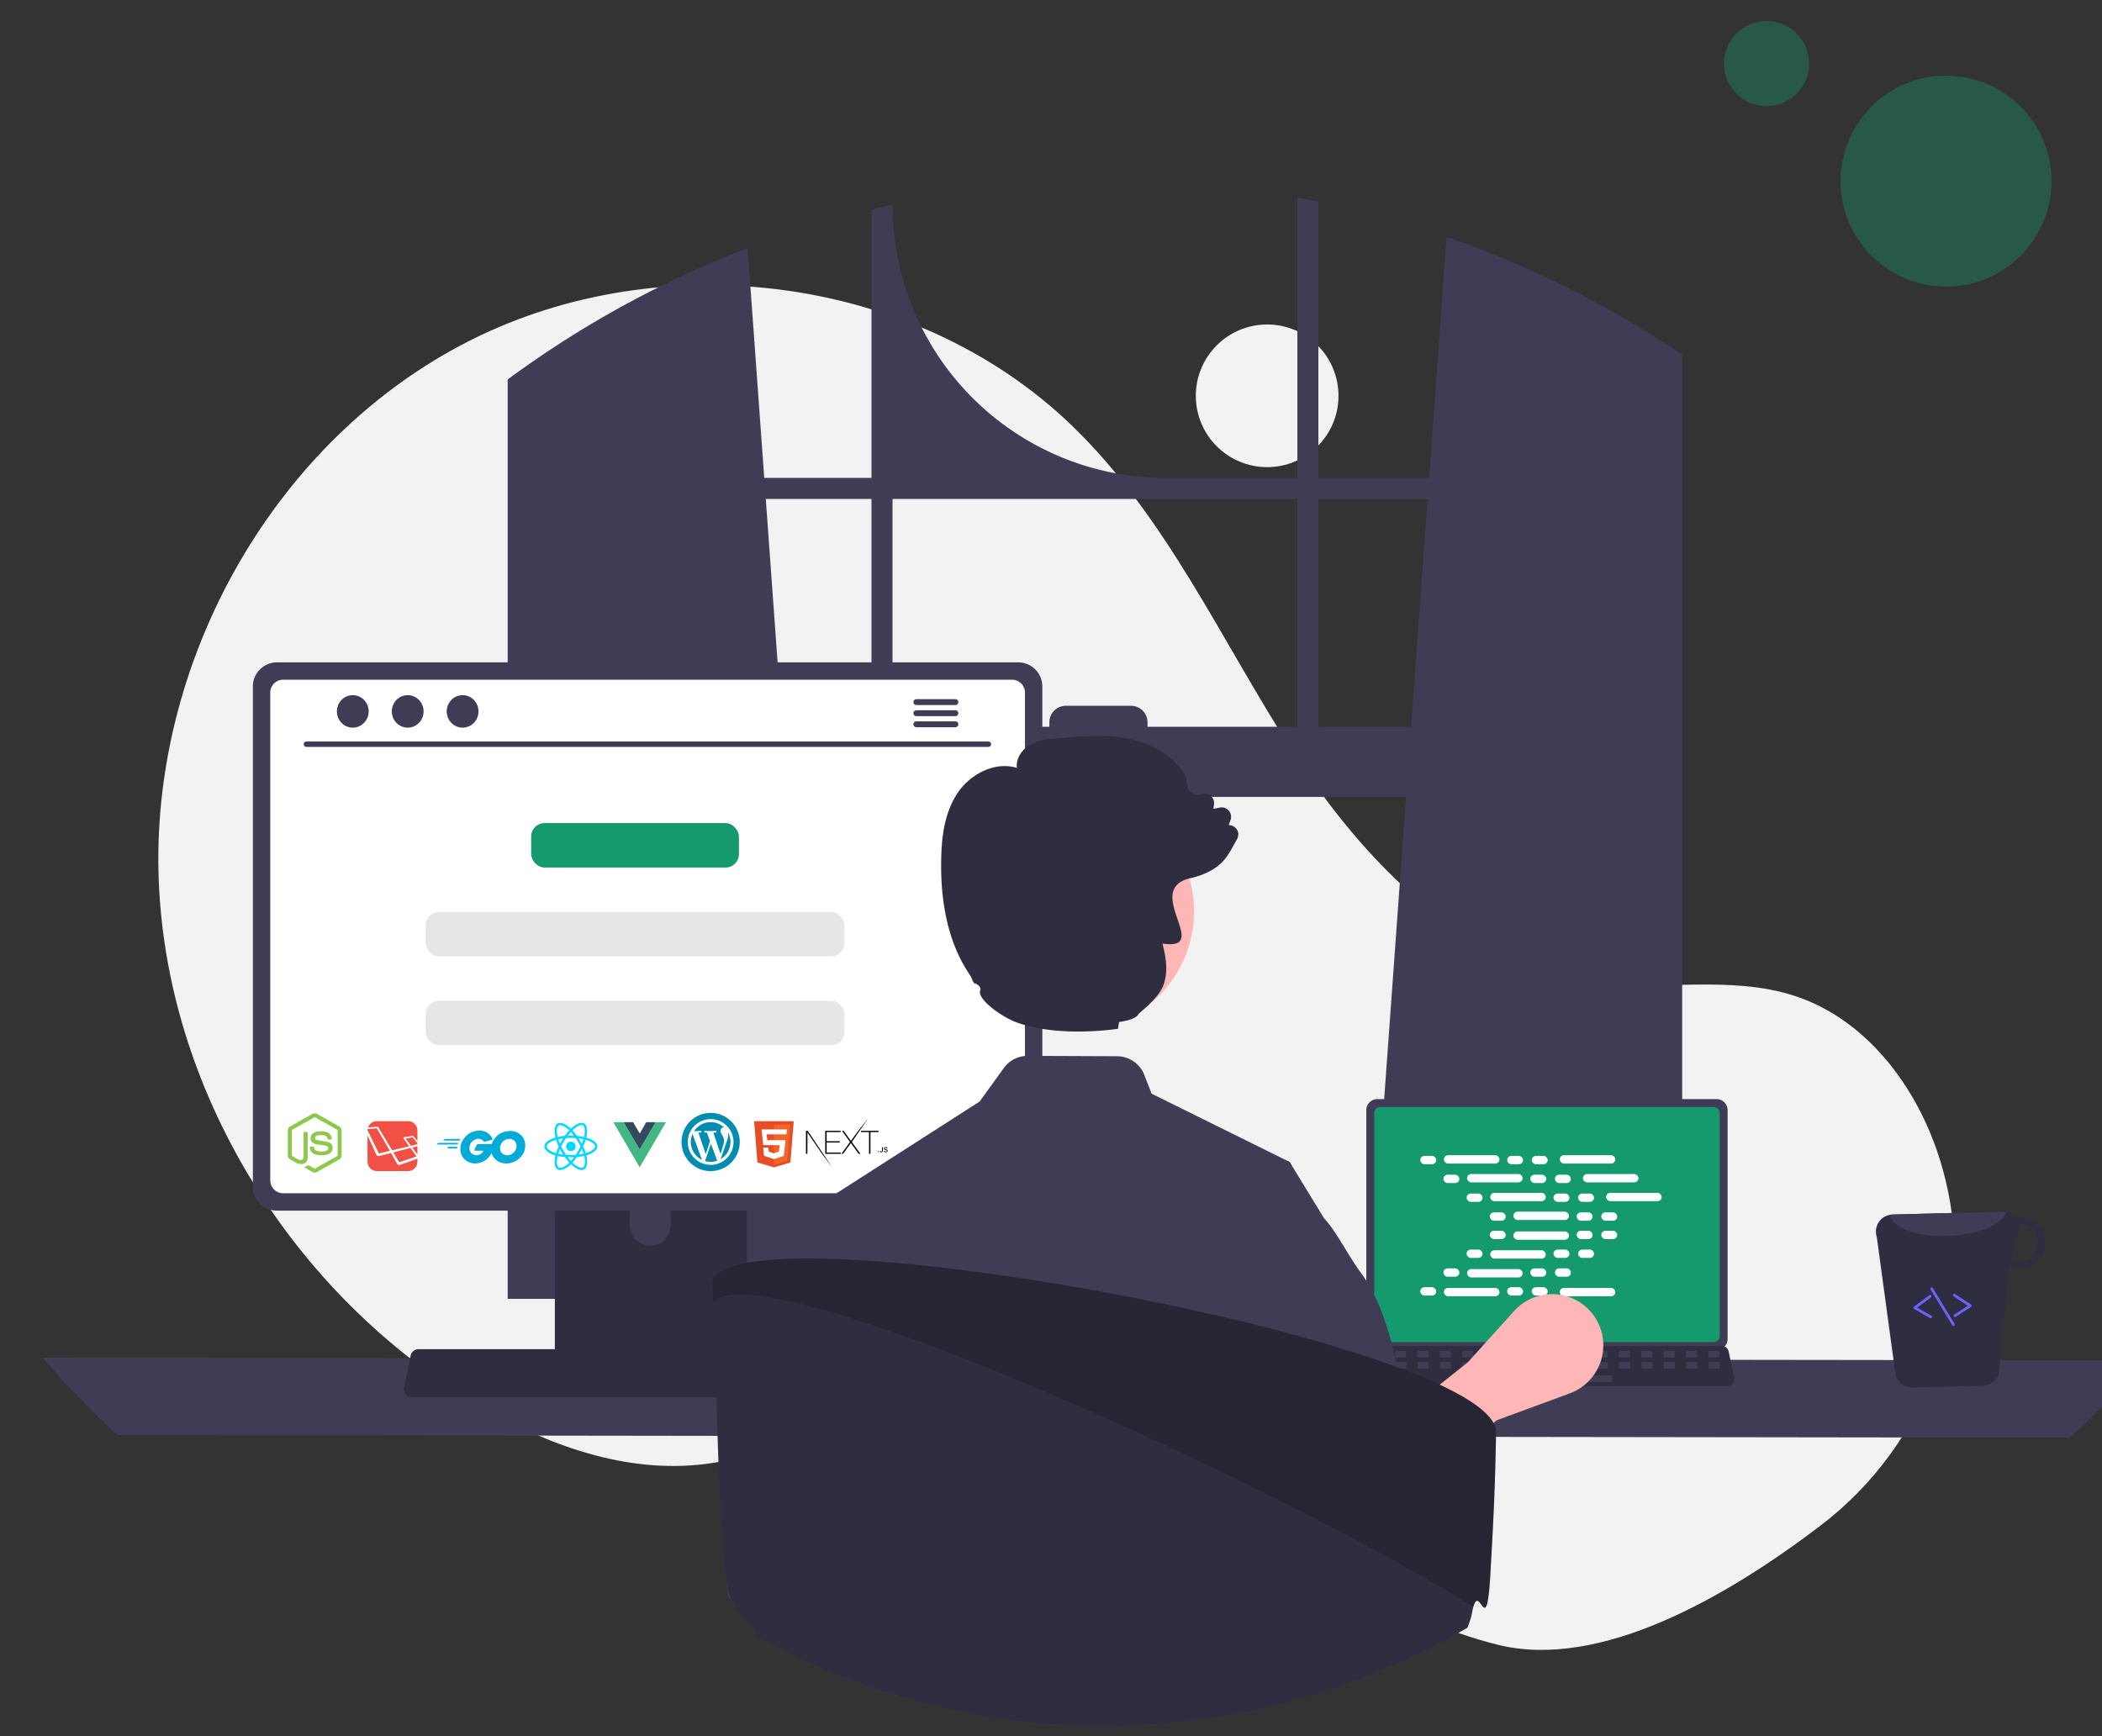 <?xml version="1.0" encoding="UTF-8" standalone="no"?>
<svg
   data-name="Layer 1"
   width="786.82"
   height="650"
   viewBox="0 0 786.82 650"
   version="1.1"
   id="svg96"
   sodipodi:docname="coding.svg"
   xml:space="preserve"
   inkscape:version="1.3.2 (1:1.3.2+202404261509+091e20ef0f)"
   xmlns:inkscape="http://www.inkscape.org/namespaces/inkscape"
   xmlns:sodipodi="http://sodipodi.sourceforge.net/DTD/sodipodi-0.dtd"
   xmlns="http://www.w3.org/2000/svg"
   xmlns:svg="http://www.w3.org/2000/svg"><rect x="0" y="0" width="786.82" height="650" fill="#333333" stroke="none"/><defs
     id="defs96" /><sodipodi:namedview
     id="namedview96"
     pagecolor="#ffffff"
     bordercolor="#000000"
     borderopacity="0.25"
     inkscape:showpageshadow="2"
     inkscape:pageopacity="0.0"
     inkscape:pagecheckerboard="0"
     inkscape:deskcolor="#d1d1d1"
     inkscape:zoom="0.19890192"
     inkscape:cx="238.81117"
     inkscape:cy="326.79423"
     inkscape:window-width="1600"
     inkscape:window-height="831"
     inkscape:window-x="0"
     inkscape:window-y="32"
     inkscape:window-maximized="1"
     inkscape:current-layer="svg96" /><circle
     cx="474.321"
     cy="148.182"
     r="26.701"
     fill="#f2f2f2"
     id="circle1" /><path
     d="m 681.447,571.152 c 39.688,-30.229 58.644,-81.025 46.776,-129.482 q -0.442,-1.806 -0.934,-3.604 c -7.867,-28.763 -27.332,-56.101 -55.7,-65.291 -23.82,-7.717 -49.82,-1.783 -74.669,-4.851 -48.781,-6.024 -86.601,-45.494 -113.211,-86.819 C 457.099,239.778 436.648,193.52 401.288,159.38 343.003,103.104 247.926,90.988 175.661,127.619 103.397,164.25 57.365,245.519 59.328,326.514 c 1.963,80.995 50.046,158.432 119.875,199.517 25.652,15.093 55.321,25.785 84.848,22.044 25.62,-3.246 48.899,-17.013 74.399,-21.1 40.091,-6.426 79.927,11.701 114.603,32.824 34.676,21.123 68.17,46.16 107.574,55.952 38.261,9.508 85.664,-17.822 120.821,-44.6 z"
     fill="#f2f2f2"
     id="path1" /><path
     d="m 624.426,129.32 c -0.87,-0.58 -1.75,-1.13 -2.62,-1.69 a 380.24,380.24 0 0 0 -80.31,-38.93 l -6.54,90.22 h -41.46 v -103.39 c -2.61,-0.54 -5.24,-1.05 -7.87,-1.53 v 104.92 H 436.356 A 102.27,102.27 0 0 1 334.086,76.65 v -1e-4 c -2.64,0.57 -5.26,1.18 -7.88,1.83 v 100.44 h -40.13 l -6.23,-86.03 a 380.858,380.858 0 0 0 -81.94,43.53 c -0.44,0.3 -0.88,0.61 -1.31,0.91 -2.21,1.55 -4.39,3.13 -6.56,4.73 v 344.19 h 118.27 l -2.09,-28.95 -11.5,-158.95 h 231.59 l -11.5,158.95 -2.09,28.95 h 116.96 v -353.45 q -2.61,-1.77 -5.25,-3.48 z m -298.22,142.78 h -33.39 l -6.17,-85.3 h 39.56 z m 159.42,0 h -56.08 v -1.69 a 6.18,6.18 0 0 0 -6.19,-6.18 h -24.38 a 6.178,6.178 0 0 0 -6.18,6.18 v 1.69 h -58.71 v -85.3 h 151.54 z m 7.87,0 v -85.3 h 40.89 l -6.17,85.3 z"
     fill="#3f3d56"
     id="path2" /><path
     d="m 16,508.291 a 289.003,289.003 0 0 0 28.12,28.95 l 730.58,1 a 289.003,289.003 0 0 0 28.12,-28.95 z"
     fill="#3f3d56"
     id="path3" /><path
     d="m 511.43,415.591 v 85.704 a 4.122,4.122 0 0 0 4.119,4.119 h 127.004 a 4.122,4.122 0 0 0 4.119,-4.119 v -85.704 a 4.124,4.124 0 0 0 -4.119,-4.115 H 515.549 a 4.124,4.124 0 0 0 -4.119,4.115 z"
     fill="#3f3d56"
     id="path4" /><path
     d="m 514.409,416.658 v 83.58 a 2.205,2.205 0 0 0 2.201,2.201 h 124.885 a 2.205,2.205 0 0 0 2.201,-2.201 v -83.58 a 2.206,2.206 0 0 0 -2.201,-2.206 H 516.611 a 2.206,2.206 0 0 0 -2.201,2.206 z"
     fill="#6c63ff"
     id="path5"
     style="fill:#149a6c;fill-opacity:1" /><path
     d="m 508.774,518.01 a 2.47,2.47 0 0 0 1.943,0.93 h 135.992 a 2.502,2.502 0 0 0 2.446,-3.016 l -2.111,-10.027 a 2.507,2.507 0 0 0 -1.558,-1.818 2.425,2.425 0 0 0 -0.888,-0.168 H 512.82 a 2.424,2.424 0 0 0 -0.888,0.168 2.507,2.507 0 0 0 -1.558,1.818 l -2.111,10.027 a 2.501,2.501 0 0 0 0.511,2.086 z"
     fill="#2f2e41"
     id="path6" /><rect
     x="-643.632"
     y="-508.23"
     width="4.188"
     height="2.513"
     rx="0.488"
     transform="scale(-1)"
     fill="#3f3d56"
     id="rect6" /><rect
     x="-635.255"
     y="-508.23"
     width="4.188"
     height="2.513"
     rx="0.488"
     transform="scale(-1)"
     fill="#3f3d56"
     id="rect7" /><rect
     x="-626.878"
     y="-508.23"
     width="4.188"
     height="2.513"
     rx="0.488"
     transform="scale(-1)"
     fill="#3f3d56"
     id="rect8" /><rect
     x="-618.501"
     y="-508.23"
     width="4.188"
     height="2.513"
     rx="0.488"
     transform="scale(-1)"
     fill="#3f3d56"
     id="rect9" /><rect
     x="-610.124"
     y="-508.23"
     width="4.188"
     height="2.513"
     rx="0.488"
     transform="scale(-1)"
     fill="#3f3d56"
     id="rect10" /><rect
     x="-601.747"
     y="-508.23"
     width="4.188"
     height="2.513"
     rx="0.488"
     transform="scale(-1)"
     fill="#3f3d56"
     id="rect11" /><rect
     x="-593.37"
     y="-508.23"
     width="4.188"
     height="2.513"
     rx="0.488"
     transform="scale(-1)"
     fill="#3f3d56"
     id="rect12" /><rect
     x="-584.993"
     y="-508.23"
     width="4.188"
     height="2.513"
     rx="0.488"
     transform="scale(-1)"
     fill="#3f3d56"
     id="rect13" /><rect
     x="-576.616"
     y="-508.23"
     width="4.188"
     height="2.513"
     rx="0.488"
     transform="scale(-1)"
     fill="#3f3d56"
     id="rect14" /><rect
     x="-568.239"
     y="-508.23"
     width="4.188"
     height="2.513"
     rx="0.488"
     transform="scale(-1)"
     fill="#3f3d56"
     id="rect15" /><rect
     x="-559.862"
     y="-508.23"
     width="4.188"
     height="2.513"
     rx="0.488"
     transform="scale(-1)"
     fill="#3f3d56"
     id="rect16" /><rect
     x="-551.485"
     y="-508.23"
     width="4.188"
     height="2.513"
     rx="0.488"
     transform="scale(-1)"
     fill="#3f3d56"
     id="rect17" /><rect
     x="-543.108"
     y="-508.23"
     width="4.188"
     height="2.513"
     rx="0.488"
     transform="scale(-1)"
     fill="#3f3d56"
     id="rect18" /><rect
     x="-534.732"
     y="-508.23"
     width="4.188"
     height="2.513"
     rx="0.488"
     transform="scale(-1)"
     fill="#3f3d56"
     id="rect19" /><rect
     x="-526.354"
     y="-508.23"
     width="4.188"
     height="2.513"
     rx="0.488"
     transform="scale(-1)"
     fill="#3f3d56"
     id="rect20" /><rect
     x="-517.977"
     y="-508.23"
     width="4.188"
     height="2.513"
     rx="0.488"
     transform="scale(-1)"
     fill="#3f3d56"
     id="rect21" /><rect
     x="-643.731"
     y="-512.419"
     width="4.188"
     height="2.513"
     rx="0.488"
     transform="scale(-1)"
     fill="#3f3d56"
     id="rect22" /><rect
     x="-635.354"
     y="-512.419"
     width="4.188"
     height="2.513"
     rx="0.488"
     transform="scale(-1)"
     fill="#3f3d56"
     id="rect23" /><rect
     x="-626.977"
     y="-512.419"
     width="4.188"
     height="2.513"
     rx="0.488"
     transform="scale(-1)"
     fill="#3f3d56"
     id="rect24" /><rect
     x="-618.6"
     y="-512.419"
     width="4.188"
     height="2.513"
     rx="0.488"
     transform="scale(-1)"
     fill="#3f3d56"
     id="rect25" /><rect
     x="-610.223"
     y="-512.419"
     width="4.188"
     height="2.513"
     rx="0.488"
     transform="scale(-1)"
     fill="#3f3d56"
     id="rect26" /><rect
     x="-601.846"
     y="-512.419"
     width="4.188"
     height="2.513"
     rx="0.488"
     transform="scale(-1)"
     fill="#3f3d56"
     id="rect27" /><rect
     x="-593.469"
     y="-512.419"
     width="4.188"
     height="2.513"
     rx="0.488"
     transform="scale(-1)"
     fill="#3f3d56"
     id="rect28" /><rect
     x="-585.092"
     y="-512.419"
     width="4.188"
     height="2.513"
     rx="0.488"
     transform="scale(-1)"
     fill="#3f3d56"
     id="rect29" /><rect
     x="-576.715"
     y="-512.419"
     width="4.188"
     height="2.513"
     rx="0.488"
     transform="scale(-1)"
     fill="#3f3d56"
     id="rect30" /><rect
     x="-568.338"
     y="-512.419"
     width="4.188"
     height="2.513"
     rx="0.488"
     transform="scale(-1)"
     fill="#3f3d56"
     id="rect31" /><rect
     x="-559.961"
     y="-512.419"
     width="4.188"
     height="2.513"
     rx="0.488"
     transform="scale(-1)"
     fill="#3f3d56"
     id="rect32" /><rect
     x="-551.584"
     y="-512.419"
     width="4.188"
     height="2.513"
     rx="0.488"
     transform="scale(-1)"
     fill="#3f3d56"
     id="rect33" /><rect
     x="-543.207"
     y="-512.419"
     width="4.188"
     height="2.513"
     rx="0.488"
     transform="scale(-1)"
     fill="#3f3d56"
     id="rect34" /><rect
     x="-534.831"
     y="-512.419"
     width="4.188"
     height="2.513"
     rx="0.488"
     transform="scale(-1)"
     fill="#3f3d56"
     id="rect35" /><rect
     x="-526.453"
     y="-512.419"
     width="4.188"
     height="2.513"
     rx="0.488"
     transform="scale(-1)"
     fill="#3f3d56"
     id="rect36" /><rect
     x="-518.077"
     y="-512.419"
     width="4.188"
     height="2.513"
     rx="0.488"
     transform="scale(-1)"
     fill="#3f3d56"
     id="rect37" /><rect
     x="-603.522"
     y="-517.445"
     width="33.508"
     height="2.513"
     rx="0.488"
     transform="scale(-1)"
     fill="#3f3d56"
     id="rect38" /><rect
     x="531.631"
     y="432.737"
     width="5.966"
     height="3.122"
     rx="1.561"
     fill="#ffffff"
     id="rect39" /><rect
     x="564.154"
     y="432.737"
     width="5.966"
     height="3.122"
     rx="1.561"
     fill="#ffffff"
     id="rect40" /><rect
     x="573.369"
     y="432.737"
     width="5.966"
     height="3.122"
     rx="1.561"
     fill="#ffffff"
     id="rect41" /><rect
     x="540.477"
     y="432.477"
     width="20.796"
     height="3.122"
     rx="1.561"
     fill="#ffffff"
     id="rect42" /><rect
     x="583.841"
     y="432.477"
     width="20.796"
     height="3.122"
     rx="1.561"
     fill="#ffffff"
     id="rect43" /><rect
     x="540.304"
     y="439.784"
     width="5.966"
     height="3.122"
     rx="1.561"
     fill="#ffffff"
     id="rect44" /><rect
     x="572.827"
     y="439.784"
     width="5.966"
     height="3.122"
     rx="1.561"
     fill="#ffffff"
     id="rect45" /><rect
     x="582.042"
     y="439.784"
     width="5.966"
     height="3.122"
     rx="1.561"
     fill="#ffffff"
     id="rect46" /><rect
     x="549.15"
     y="439.523"
     width="20.796"
     height="3.122"
     rx="1.561"
     fill="#ffffff"
     id="rect47" /><rect
     x="592.514"
     y="439.523"
     width="20.796"
     height="3.122"
     rx="1.561"
     fill="#ffffff"
     id="rect48" /><rect
     x="548.977"
     y="446.83"
     width="5.966"
     height="3.122"
     rx="1.561"
     fill="#ffffff"
     id="rect49" /><rect
     x="581.5"
     y="446.83"
     width="5.966"
     height="3.122"
     rx="1.561"
     fill="#ffffff"
     id="rect50" /><rect
     x="590.715"
     y="446.83"
     width="5.966"
     height="3.122"
     rx="1.561"
     fill="#ffffff"
     id="rect51" /><rect
     x="557.823"
     y="446.57"
     width="20.796"
     height="3.122"
     rx="1.561"
     fill="#ffffff"
     id="rect52" /><rect
     x="601.187"
     y="446.57"
     width="20.796"
     height="3.122"
     rx="1.561"
     fill="#ffffff"
     id="rect53" /><rect
     x="557.649"
     y="453.877"
     width="5.966"
     height="3.122"
     rx="1.561"
     fill="#ffffff"
     id="rect54" /><rect
     x="590.172"
     y="453.877"
     width="5.966"
     height="3.122"
     rx="1.561"
     fill="#ffffff"
     id="rect55" /><rect
     x="599.387"
     y="453.877"
     width="5.966"
     height="3.122"
     rx="1.561"
     fill="#ffffff"
     id="rect56" /><rect
     x="566.496"
     y="453.617"
     width="20.796"
     height="3.122"
     rx="1.561"
     fill="#ffffff"
     id="rect57" /><rect
     x="564.154"
     y="481.898"
     width="5.966"
     height="3.122"
     rx="1.561"
     fill="#ffffff"
     id="rect58" /><rect
     x="573.369"
     y="481.898"
     width="5.966"
     height="3.122"
     rx="1.561"
     fill="#ffffff"
     id="rect59" /><rect
     x="583.841"
     y="482.158"
     width="20.796"
     height="3.122"
     rx="1.561"
     fill="#ffffff"
     id="rect60" /><rect
     x="531.631"
     y="481.898"
     width="5.966"
     height="3.122"
     rx="1.561"
     fill="#ffffff"
     id="rect61" /><rect
     x="540.477"
     y="482.158"
     width="20.796"
     height="3.122"
     rx="1.561"
     fill="#ffffff"
     id="rect62" /><rect
     x="540.304"
     y="474.851"
     width="5.966"
     height="3.122"
     rx="1.561"
     fill="#ffffff"
     id="rect63" /><rect
     x="572.827"
     y="474.851"
     width="5.966"
     height="3.122"
     rx="1.561"
     fill="#ffffff"
     id="rect64" /><rect
     x="582.042"
     y="474.851"
     width="5.966"
     height="3.122"
     rx="1.561"
     fill="#ffffff"
     id="rect65" /><rect
     x="549.15"
     y="475.111"
     width="20.796"
     height="3.122"
     rx="1.561"
     fill="#ffffff"
     id="rect66" /><rect
     x="548.977"
     y="467.804"
     width="5.966"
     height="3.122"
     rx="1.561"
     fill="#ffffff"
     id="rect67" /><rect
     x="581.5"
     y="467.804"
     width="5.966"
     height="3.122"
     rx="1.561"
     fill="#ffffff"
     id="rect68" /><rect
     x="590.715"
     y="467.804"
     width="5.966"
     height="3.122"
     rx="1.561"
     fill="#ffffff"
     id="rect69" /><rect
     x="557.823"
     y="468.064"
     width="20.796"
     height="3.122"
     rx="1.561"
     fill="#ffffff"
     id="rect70" /><rect
     x="557.649"
     y="460.758"
     width="5.966"
     height="3.122"
     rx="1.561"
     fill="#ffffff"
     id="rect71" /><rect
     x="590.172"
     y="460.758"
     width="5.966"
     height="3.122"
     rx="1.561"
     fill="#ffffff"
     id="rect72" /><rect
     x="599.387"
     y="460.758"
     width="5.966"
     height="3.122"
     rx="1.561"
     fill="#ffffff"
     id="rect73" /><rect
     x="566.496"
     y="461.018"
     width="20.796"
     height="3.122"
     rx="1.561"
     fill="#ffffff"
     id="rect74" /><path
     d="m 520.917,564.482 -13.35,-21.102 41.902,-33.403 17.295,-19.161 a 19.161,19.161 0 0 1 32.418,6.828 v 0 a 19.161,19.161 0 0 1 -11.57,23.991 l -27.349,10.075 z"
     fill="#ffb6b6"
     id="path74" /><path
     d="m 207.69,411.481 v 102.56 h 71.85 v -102.56 a 3.448,3.448 0 0 0 -2.43,-3.3 3.175,3.175 0 0 0 -1.03,-0.16 h -64.92 a 3.463,3.463 0 0 0 -3.47,3.46 z m 28.04,35.24 a 7.67,7.67 0 0 1 15.34,0 v 11.9 a 7.67,7.67 0 0 1 -15.34,0 z"
     fill="#2f2e41"
     id="path75" /><path
     d="m 207.47,510.761 v 9.89 a 1.946,1.946 0 0 0 1.93,1.94 h 68.43 a 1.94,1.94 0 0 0 1.93,-1.94 v -9.89 z"
     fill="#3f3d56"
     id="path76" /><path
     d="m 94.66,256.961 v 187.26 a 9.007,9.007 0 0 0 9,9 h 277.5 a 9.007,9.007 0 0 0 9,-9 V 256.961 a 9.011,9.011 0 0 0 -9,-8.99 h -277.5 a 9.012,9.012 0 0 0 -9,8.99 z"
     fill="#3f3d56"
     id="path77" /><path
     d="m 101.17,259.291 v 182.62 a 4.818,4.818 0 0 0 4.81,4.81 h 272.87 a 4.818,4.818 0 0 0 4.81,-4.81 v -182.62 a 4.82,4.82 0 0 0 -4.81,-4.82 h -272.87 a 4.821,4.821 0 0 0 -4.81,4.82 z"
     fill="#ffffff"
     id="path78" /><path
     d="m 151.81,521.921 a 2.948,2.948 0 0 0 2.32,1.11 h 162.34 a 2.987,2.987 0 0 0 2.92,-3.6 l -2.52,-11.97 a 2.993,2.993 0 0 0 -1.86,-2.17 2.895,2.895 0 0 0 -1.06,-0.2 h -157.31 a 2.894,2.894 0 0 0 -1.06,0.2 2.992,2.992 0 0 0 -1.86,2.17 l -2.52,11.97 a 2.985,2.985 0 0 0 0.61,2.49 z"
     fill="#2f2e41"
     id="path79" /><path
     d="M 369.994,279.628 H 114.671 a 1.016,1.016 0 0 1 0,-2.031 h 255.323 a 1.016,1.016 0 0 1 0,2.031 z"
     fill="#3f3d56"
     id="path80" /><ellipse
     cx="132.051"
     cy="266.33"
     rx="5.95"
     ry="6.083"
     fill="#3f3d56"
     id="ellipse80" /><ellipse
     cx="152.607"
     cy="266.33"
     rx="5.95"
     ry="6.083"
     fill="#3f3d56"
     id="ellipse81" /><ellipse
     cx="173.163"
     cy="266.33"
     rx="5.95"
     ry="6.083"
     fill="#3f3d56"
     id="ellipse82" /><path
     d="m 357.616,261.751 h -14.6 a 1.105,1.105 0 0 0 0,2.21 h 14.6 a 1.105,1.105 0 0 0 0,-2.21 z"
     fill="#3f3d56"
     id="path82" /><path
     d="m 357.616,265.901 h -14.6 a 1.105,1.105 0 0 0 0,2.21 h 14.6 a 1.105,1.105 0 0 0 0,-2.21 z"
     fill="#3f3d56"
     id="path83" /><path
     d="m 357.616,270.051 h -14.6 a 1.105,1.105 0 0 0 0,2.21 h 14.6 a 1.105,1.105 0 0 0 0,-2.21 z"
     fill="#3f3d56"
     id="path84" /><path
     d="m 709.596,515.101 a 6.416,6.416 0 0 0 6.183,4.331 l 26.492,-0.682 a 6.329,6.329 0 0 0 5.981,-4.657 l 3.749,-40.087 a 9.794,9.794 0 0 0 4.238,0.871 9.661,9.661 0 1 0 -0.485,-19.317 8.184,8.184 0 0 0 -1.736,0.181 6.548,6.548 0 0 0 -4.874,-2.103 l -40.751,1.052 a 5.853,5.853 0 0 0 -1.005,0.125 6.365,6.365 0 0 0 -4.873,8.265 z m 43.173,-43.817 2.668,-9.553 a 6.506,6.506 0 0 0 0.02,-3.375 c 0.129,-3.4e-4 0.244,-0.062 0.373,-0.062 a 6.91,6.91 0 0 1 0.324,13.817 6.505,6.505 0 0 1 -3.385,-0.828 z"
     fill="#2f2e41"
     id="path85" /><path
     d="m 707.387,454.815 c 0.868,4.964 10.629,8.454 22.366,7.847 10.793,-0.497 19.617,-4.287 21.234,-8.778 a 6.025,6.025 0 0 0 -1.844,-0.246 l -40.751,1.052 a 5.853,5.853 0 0 0 -1.005,0.125 z"
     fill="#3f3d56"
     id="path86" /><path
     d="m 731.904,493.073 a 0.497,0.497 0 0 0 0.151,-0.066 l 5.753,-3.766 a 0.499,0.499 0 0 0 3.2e-4,-0.836 l -5.98,-3.917 a 0.5,0.5 0 1 0 -0.548,0.836 l 5.341,3.498 -5.114,3.348 a 0.5,0.5 0 0 0 0.396,0.903 z"
     fill="#6c63ff"
     id="path87" /><path
     d="m 722.818,493.492 a 0.5,0.5 0 0 0 0.126,-0.918 l -5.303,-3.04 5.126,-3.807 a 0.5,0.5 0 1 0 -0.596,-0.802 l -5.739,4.263 a 0.5,0.5 0 0 0 0.049,0.835 l 5.965,3.42 a 0.5,0.5 0 0 0 0.372,0.051 z"
     fill="#6c63ff"
     id="path88" /><path
     d="m 731.332,496.373 a 0.482,0.482 0 0 0 0.137,-0.058 0.5,0.5 0 0 0 0.168,-0.687 l -8.155,-13.408 a 0.5,0.5 0 0 0 -0.854,0.521 l 8.155,13.408 a 0.5,0.5 0 0 0 0.55,0.224 z"
     fill="#6c63ff"
     id="path89" /><path
     d="m 306.711,450.846 0.217,0.684 0.011,0.023 6.525,19.838 7.506,22.861 14.123,42.961 0.137,6.673 v 0.023 l 1.049,53.684 -2.909,7.278 3.274,11.932 c 0,0 -1.506,-18.037 -9.582,-7.679 -4.574,5.886 -9.925,11.91 -14.317,17.556 q 9.6,3.884 19.507,7.027 c 1.426,0.456 2.863,0.89 4.301,1.323 q 0.462,0.137 0.924,0.274 a 266.863,266.863 0 0 0 67.351,10.826 c 1.186,0.034 2.35,0.057 3.479,0.08 0.399,0.011 0.787,0.023 1.175,0.023 1.278,0.011 2.544,0.023 3.822,0.023 q 3.867,0 7.7,-0.114 a 266.853,266.853 0 0 0 56.091,-7.586 c -0.125,-7.586 -0.468,-16.45 -0.958,-25.918 -0.228,-4.643 -5.35,-9.674 -5.658,-14.533 -0.217,-3.65 4.381,-7.084 4.141,-10.792 -1.551,-22.827 -3.491,-14.064 -4.928,-30.229 q -0.222,-2.379 -0.411,-4.552 c -0.924,-10.381 -1.563,-16.872 -1.563,-16.872 l 6.137,-38.683 9.639,-60.734 -0.742,-1.221 -0.833,-0.411 -50.844,-25.165 -2.761,-7.073 a 10.979,10.979 0 0 0 -10.141,-6.947 l -33.493,-0.137 a 10.931,10.931 0 0 0 -8.909,4.529 l -9.069,12.56 z"
     fill="#3f3d56"
     id="path91" /><path
     d="m 342.817,527.654 -7.586,16.233 -5.179,11.088 -8.909,46.646 -4.46,4.734 -3.822,-16.759 -39.998,8.881 c -1.312,-7.29 -0.351,0.247 -1.161,-7.75 0.228,-0.228 0.468,-0.456 0.707,-0.685 0.639,-0.593 1.175,-1.152 1.164,-1.688 -0.456,-27.584 0.913,-74.526 12.343,-102.966 a 60.053,60.053 0 0 1 7.027,-13.107 c 0.228,-0.308 0.445,-0.616 0.662,-0.924 5.27,-7.381 8.601,-14.647 13.324,-19.815 v -0.011 a 0.53,0.53 0 0 0 0.08,-0.08 0.157,0.157 0 0 0 0.046,-0.034 l 32.443,-17.203 1.392,39.105 0.992,28.109 z"
     fill="#3f3d56"
     id="path92" /><path
     d="m 459.801,532.264 9.476,20.275 3.307,7.061 8.907,46.642 4.446,4.723 3.83,-16.755 1.8,-0.369 32.459,-6.722 9.461,30.046 a 17.984,17.984 0 0 0 -3.261,-22.506 c -0.646,-0.585 -1.184,-1.154 -1.169,-1.692 0.538,-32.443 -1.446,-91.684 -19.367,-116.066 -5.692,-7.738 -9.107,-15.445 -14.076,-20.829 -0.015,-0.015 -0.015,-0.031 -0.031,-0.031 l -12.091,-19.798 -0.738,-1.215 -0.831,-0.415 z"
     fill="#3f3d56"
     id="path93" /><circle
     id="a657ec4b-47ce-4d2a-9c58-81a811696ca9"
     data-name="Ellipse 5"
     cx="402.397"
     cy="341.201"
     r="44.558"
     fill="#ffb6b6" /><path
     d="m 462.622,310.077 a 3.759,3.759 0 0 0 -2.69,-1.19 l 0.67,-1.86 a 3.528,3.528 0 0 0 -3.96,-4.7 l -2.44,0.47 0.23,-1.63 a 3.534,3.534 0 0 0 -4.73,-3.82 3.766,3.766 0 0 1 -3.24,-0.23 3.846,3.846 0 0 1 -1.92,-2.61 l -0.85,-4.1 -0.09,-0.22 c -4.14,-6.9 -12.1,-11.92 -21.84,-13.76 -8.67,-1.65 -17.56,-0.81 -26.13,-0.02 -3.4,0.32 -7.24,0.68 -10.44,2.64 -2.72,1.68 -5.02,5.04 -4.55,8.43 -8.45,-2.59 -17.51,2.58 -22,9.1 -5.32,7.76 -6.19,17.48 -6.33,25.08 -0.38,17.98 3.33,32.69 11,43.73 0.56,0.8 0.7,2.47 1.81,3.03 l -0.23,-0.37 c 1.24,0.62 2.5,1.62 2.03,2.69 -1.35,3.08 7.62,9.89 13.94,12.14 11.53,4.11 26.86,3.76 37.64,2.28 l 0.38,-2.55 c 3.89,-0.53 6.63,-1.54 7.4,-3.12 1.36,-1.16 2.52,-2.2 3.53,-3.16 l 0.01,-0.01 c 0.02,-0.02 0.06,-0.05 0.08,-0.07 4.87,-4.67 6,-7.33 6.51,-11.38 0.49,-3.97 -0.38,-8 -1.27,-11.63 18.74,2.9 -7.38,-19.96 10.08,-24.38 a 5.434,5.434 0 0 1 0.61,-0.15 c 0.51,-0.12 1.02,-0.24 1.51,-0.38 a 26.448,26.448 0 0 0 6.72,-2.87 c 4.88,-2.97 6.49,-6.91 9.01,-11.35 a 3.427,3.427 0 0 0 -0.45,-4.03 z"
     fill="#2f2e41"
     id="path94" /><path
     d="m 559.992,535.437 c -0.01,1.75 -0.03,4.2 -0.11,7.23 q -0.015,0.63 -0.03,1.29 c -0.13,5.57 -0.26,10.24 -0.47,15.43 -0.01,0.36 -0.02,0.71 -0.04,1.07 -0.28,7.24 -0.72,15.67 -1.48,29.02 -1.41,24.66 -3.87,3.39 -6.34,12.04 -0.12,0.43 -0.25,0.94 -0.37,1.54 a 27.916,27.916 0 0 1 -1.88,6.33 c -1.31,0.78 -2.66,1.53 -3.99,2.28 -3.79,2.11 -7.64,4.14 -11.52,6.07 -2.18,1.08 -4.37,2.14 -6.57,3.16 -0.35,0.16 -0.69,0.32 -1.03,0.47 a 270.887,270.887 0 0 1 -34.75,13.26 c -2.32,0.7 -4.63,1.38 -6.97,2.01 -2.44,0.68 -4.88,1.32 -7.35,1.92 a 266.893,266.893 0 0 1 -56.09,7.59 c -2.55,0.08 -5.12,0.11 -7.7,0.11 -1.28,0 -2.54,-0.01 -3.82,-0.02 -0.39,0 -0.78,-0.01 -1.17,-0.02 -1.13,-0.03 -2.3,-0.05 -3.48,-0.08 a 266.663,266.663 0 0 1 -67.35,-10.83 l -0.93,-0.27 c -1.44,-0.44 -2.87,-0.87 -4.3,-1.33 q -9.9,-3.135 -19.51,-7.02 -7.335,-2.955 -14.5,-6.34 a 0.339,0.339 0 0 1 -0.12,-0.06 c -1,-0.46 -2.01,-0.94 -3.01,-1.43 -0.13,-0.07 -0.27,-0.14 -0.41,-0.21 q -5.595,-2.73 -11.07,-5.72 c -3.07,-7.05 -7.39,-8.4 -10.07,-14.6 a 25.874,25.874 0 0 1 -1.68,-5.74 c 0,-0.02 -0.01,-0.04 -0.01,-0.07 0.28,3.72 -1.19,-6.6 -0.01,-0.04 -0.01,-0.12 -0.02,-0.25 -0.03,-0.4 -0.03,-0.36 -0.07,-0.8 -0.13,-1.35 -3.43,-33.49 -3.21,-71.79 -4.7,-103.35 q -0.15,-3.06 -0.31,-5.86 c -0.03,-0.62 -0.07,-1.23 -0.11,-1.83 0.07,-0.18 0.15,-0.37 0.24,-0.55 a 1.002,1.002 0 0 1 0.07,-0.15 1.623,1.623 0 0 1 0.1,-0.18 c 0.02,-0.03 0.05,-0.07 0.07,-0.1 a 0.917,0.917 0 0 1 0.05,-0.1 c 0.09,-0.14 0.19,-0.29 0.3,-0.43 0.05,-0.06 0.09,-0.11 0.14,-0.16 a 0.808,0.808 0 0 1 0.12,-0.14 0.637,0.637 0 0 1 0.11,-0.13 c 0.04,-0.04 0.08,-0.09 0.13,-0.14 a 0.302,0.302 0 0 1 0.08,-0.08 2.033,2.033 0 0 1 0.26,-0.25 9.624,9.624 0 0 1 1.14,-0.9 c 0.14,-0.09 0.29,-0.18 0.43,-0.28 a 19.135,19.135 0 0 1 3.17,-1.52 c 0.38,-0.14 0.76,-0.27 1.17,-0.41 0.15,-0.04 0.29,-0.09 0.44,-0.14 0.22,-0.07 0.44,-0.14 0.67,-0.19 1.14,-0.34 2.37,-0.63 3.7,-0.9 0.16,-0.03 0.33,-0.06 0.5,-0.1 0.24,-0.05 0.49,-0.09 0.74,-0.13 0.34,-0.06 0.69,-0.12 1.04,-0.18 2.97,-0.47 6.34,-0.82 10.06,-1.05 q 0.525,-0.03 1.05,-0.06 c 0.41,-0.02 0.82,-0.04 1.24,-0.06 0.35,-0.02 0.71,-0.03 1.07,-0.04 0.35,-0.02 0.71,-0.03 1.08,-0.04 1.01,-0.03 2.05,-0.06 3.11,-0.08 3.02,-0.06 6.2,-0.04 9.54,0.03 1.55,0.04 3.13,0.08 4.75,0.15 0.11,0 0.21,0.01 0.31,0.01 1.41,0.05 2.83,0.11 4.29,0.19 1.02,0.05 2.05,0.1 3.08,0.16 0.97,0.06 1.95,0.12 2.94,0.19 0.77,0.04 1.54,0.1 2.32,0.15 0.66,0.05 1.32,0.1 1.98,0.14 l 0.9,0.06 c 0.49,0.04 0.98,0.07 1.48,0.12 1.1,0.09 2.2,0.18 3.32,0.27 1.11,0.1 2.24,0.2 3.37,0.3 1.13,0.1 2.27,0.21 3.41,0.32 0.12,0.01 0.23,0.02 0.34,0.03 1.04,0.11 2.08,0.21 3.13,0.32 0.24,0.02 0.49,0.04 0.73,0.07 1.001,0.101 2.022,0.218 3.032,0.326 0.31,0.034 0.618,0.066 0.929,0.1 0.791,0.086 1.572,0.161 2.368,0.254 1.05,0.12 2.12,0.23 3.16,0.37 0.81,0.09 1.62,0.18 2.43,0.28 1.27,0.15 2.56,0.31 3.85,0.48 0.49,0.06 0.98,0.12 1.47,0.19 3.68,0.46 7.4,0.97 11.18,1.5 5.73,0.81 11.55,1.69 17.41,2.64 q 8.805,1.425 17.71,3.01 c 1.5,0.27 3,0.54 4.51,0.82 q 1.02,0.195 2.04,0.39 c 1.16,0.21 2.32,0.43 3.48,0.65 1.16,0.22 2.32,0.44 3.48,0.67 1.38,0.27 2.77,0.54 4.15,0.81 9.09,1.8 18.13,3.72 26.95,5.73 1.45,0.33 2.9,0.67 4.34,1 q 4.32,1.005 8.56,2.04 c 0.78,0.18 1.55,0.37 2.32,0.56 1.92,0.48 3.84,0.96 5.73,1.45 l 0.33,0.09 c 1.39,0.34 2.75,0.69 4.11,1.05 q 4.815,1.26 9.47,2.55 3.09,0.855 6.11,1.73 c 3.01,0.87 5.96,1.75 8.83,2.64 0.71,0.22 1.42,0.44 2.12,0.65 2.1,0.65 4.17,1.31 6.18,1.97 1.6,0.52 3.16,1.05 4.7,1.58 q 2.31,0.795 4.53,1.59 c 0.95,0.34 1.89,0.7 2.83,1.04 1.35,0.5 2.68,1 3.98,1.5 0.4,0.15 0.79,0.31 1.18,0.46 0.25,0.11 0.49,0.2 0.73,0.3 0.47,0.19 0.95,0.37 1.41,0.56 0.47,0.18 0.93,0.37 1.39,0.57 0.45,0.18 0.91,0.37 1.35,0.56 0.45,0.18 0.89,0.37 1.33,0.57 0.37,0.15 0.73,0.31 1.08,0.47 0.71,0.31 1.42,0.62 2.11,0.94 0.34,0.16 0.68,0.31 1.02,0.47 l 0.78,0.36 c 0.11,0.06 0.22,0.11 0.33,0.16 0.25,0.12 0.51,0.25 0.76,0.37 0.58,0.27 1.15,0.56 1.71,0.83 0.75,0.38 1.48,0.76 2.18,1.13 0.71,0.38 1.4,0.76 2.06,1.13 0.11,0.06 0.21,0.12 0.32,0.18 0.15,0.08 0.3,0.17 0.45,0.25 0.51,0.29 1,0.59 1.49,0.88 0.96,0.59 1.87,1.17 2.72,1.75 0.19,0.13 0.37,0.26 0.56,0.38 0.63,0.45 1.23,0.89 1.79,1.34 0,0.01 0,0.01 0.01,0.01 0.19,0.14 0.37,0.29 0.55,0.43 0.15,0.14 0.31,0.26 0.46,0.4 0.52,0.45 1,0.88 1.44,1.32 a 5.667,5.667 0 0 1 0.42,0.43 1.208,1.208 0 0 1 0.16,0.16 c 0.2,0.2 0.38,0.4 0.55,0.6 a 0.553,0.553 0 0 1 0.07,0.09 c 0.24,0.28 0.46,0.56 0.67,0.84 0.1,0.14 0.21,0.28 0.3,0.42 0.12,0.17 0.24,0.35 0.34,0.52 0.09,0.14 0.17,0.29 0.25,0.43 a 7.257,7.257 0 0 1 0.54,1.13 5.241,5.241 0 0 1 0.27,0.82 5.844,5.844 0 0 1 0.17,0.81 z"
     fill="#2f2e41"
     id="path95" /><path
     d="m 559.992,535.437 c -0.01,1.75 -0.03,4.2 -0.11,7.23 -0.01,0.42 -0.03,0.85 -0.04,1.29 -0.1,4.25 -0.25,9.5 -0.46,15.43 -0.01,0.36 -0.02,0.71 -0.04,1.07 -0.28,7.24 -0.72,15.67 -1.48,29.02 -1.41,24.66 -3.87,3.39 -6.34,12.04 -6.86,-4.22 -14.38,-8.64 -22.42,-13.18 q -2.175,-1.23 -4.39,-2.47 c -16.08,-8.97 -34.04,-18.37 -52.79,-27.68 -0.74,-0.37 -1.49,-0.74 -2.23,-1.1 -42.95,-21.23 -89.83,-41.88 -127.81,-55.66 -7.33,-2.66 -14.33,-5.06 -20.91,-7.17 -13.86,-4.43 -25.84,-7.53 -35.06,-8.87 -9.6,-1.4 -16.23,-0.9 -18.91,1.99 q -0.15,-3.06 -0.31,-5.86 -0.06,-0.93 -0.12,-1.83 c 0.062,-0.165 0.142,-0.322 0.22,-0.48 0.011,-0.023 0.019,-0.047 0.03,-0.07 a 1.002,1.002 0 0 1 0.07,-0.15 1.623,1.623 0 0 1 0.1,-0.18 1.06,1.06 0 0 1 0.12,-0.2 c 0.09,-0.14 0.19,-0.29 0.3,-0.43 a 3.483,3.483 0 0 1 0.26,-0.3 0.637,0.637 0 0 1 0.11,-0.13 c 0.04,-0.04 0.08,-0.09 0.13,-0.14 a 0.302,0.302 0 0 1 0.08,-0.08 2.033,2.033 0 0 1 0.26,-0.25 9.624,9.624 0 0 1 1.14,-0.9 c 0.14,-0.09 0.29,-0.18 0.43,-0.28 a 19.135,19.135 0 0 1 3.17,-1.52 c 0.38,-0.14 0.76,-0.27 1.17,-0.41 0.15,-0.04 0.29,-0.09 0.44,-0.14 0.22,-0.07 0.44,-0.14 0.67,-0.19 1.14,-0.34 2.37,-0.63 3.7,-0.9 0.4,-0.08 0.82,-0.16 1.24,-0.23 0.34,-0.06 0.69,-0.12 1.04,-0.18 2.97,-0.47 6.34,-0.82 10.06,-1.05 q 0.525,-0.03 1.05,-0.06 c 0.41,-0.02 0.82,-0.04 1.24,-0.06 0.35,-0.02 0.71,-0.03 1.07,-0.04 0.35,-0.02 0.71,-0.03 1.08,-0.04 1.01,-0.03 2.05,-0.06 3.11,-0.08 3.02,-0.05 6.2,-0.03 9.54,0.04 1.55,0.03 3.13,0.08 4.75,0.15 0.1,0 0.21,0.01 0.31,0.01 1.41,0.04 2.84,0.11 4.29,0.18 1.02,0.05 2.05,0.1 3.08,0.16 0.97,0.06 1.95,0.12 2.94,0.19 0.77,0.04 1.54,0.1 2.32,0.15 0.66,0.05 1.32,0.1 1.98,0.14 0.79,0.06 1.58,0.12 2.38,0.18 1.1,0.09 2.2,0.18 3.32,0.27 1.11,0.1 2.24,0.2 3.37,0.3 1.13,0.1 2.27,0.21 3.41,0.32 0.12,0.01 0.23,0.02 0.34,0.03 1.04,0.11 2.08,0.21 3.13,0.32 q 8.73,0.885 17.97,2.07 5.52,0.705 11.18,1.51 c 5.73,0.81 11.55,1.69 17.41,2.63 q 8.805,1.425 17.71,3.01 c 1.5,0.27 3,0.54 4.51,0.82 q 2.76,0.51 5.52,1.04 c 1.16,0.22 2.32,0.44 3.48,0.67 1.38,0.27 2.77,0.54 4.15,0.81 9.09,1.8 18.13,3.72 26.95,5.73 1.45,0.33 2.9,0.67 4.34,1 q 4.32,1.005 8.56,2.04 c 0.78,0.19 1.55,0.38 2.32,0.57 q 2.895,0.72 5.73,1.44 v 0.01 c 0.11,0.02 0.22,0.05 0.33,0.08 1.38,0.35 2.75,0.7 4.11,1.06 q 4.815,1.26 9.47,2.54 c 2.06,0.58 4.1,1.15 6.11,1.73 3.01,0.88 5.96,1.76 8.83,2.64 0.71,0.22 1.42,0.44 2.12,0.65 q 3.15,0.99 6.18,1.97 c 1.6,0.52 3.16,1.05 4.7,1.58 q 2.31,0.795 4.53,1.59 c 0.96,0.34 1.9,0.69 2.83,1.03 1.36,0.5 2.68,1 3.98,1.51 0.4,0.15 0.79,0.31 1.18,0.46 0.73,0.28 1.44,0.57 2.14,0.86 0.47,0.18 0.93,0.37 1.39,0.57 0.45,0.18 0.91,0.37 1.35,0.56 0.45,0.18 0.89,0.37 1.33,0.57 0.37,0.15 0.73,0.31 1.08,0.47 0.71,0.31 1.42,0.62 2.11,0.94 0.34,0.16 0.68,0.31 1.02,0.47 l 0.78,0.36 c 0.11,0.06 0.22,0.11 0.33,0.16 0.85,0.4 1.67,0.8 2.47,1.2 0.75,0.38 1.48,0.76 2.18,1.13 0.83,0.44 1.62,0.87 2.38,1.31 0.15,0.08 0.3,0.17 0.45,0.25 0.51,0.29 1,0.59 1.49,0.88 0.96,0.59 1.87,1.17 2.72,1.75 0.84,0.58 1.62,1.15 2.35,1.72 0,0.01 0,0.01 0.01,0.01 0.35,0.28 0.69,0.56 1.01,0.83 0.52,0.45 1,0.88 1.44,1.32 a 5.667,5.667 0 0 1 0.42,0.43 1.208,1.208 0 0 1 0.16,0.16 c 0.21,0.23 0.42,0.46 0.62,0.69 0.24,0.28 0.46,0.56 0.67,0.84 0.1,0.14 0.21,0.28 0.3,0.42 0.12,0.17 0.24,0.35 0.34,0.52 0.09,0.14 0.17,0.29 0.25,0.43 a 7.257,7.257 0 0 1 0.54,1.13 6.053,6.053 0 0 1 0.27,0.82 5.844,5.844 0 0 1 0.17,0.81 z"
     opacity="0.2"
     id="path96" /><path
     d="m 220.09,426.084 c -0.206,-0.071 -0.42,-0.138 -0.64,-0.202 0.036,-0.148 0.069,-0.293 0.099,-0.436 0.484,-2.351 0.168,-4.245 -0.914,-4.869 -1.037,-0.598 -2.733,0.025 -4.445,1.516 -0.165,0.143 -0.33,0.295 -0.495,0.454 -0.11,-0.105 -0.22,-0.207 -0.329,-0.304 -1.795,-1.594 -3.594,-2.265 -4.674,-1.64 -1.036,0.6 -1.343,2.38 -0.907,4.608 0.042,0.215 0.091,0.435 0.147,0.658 -0.255,0.072 -0.5,0.149 -0.736,0.231 -2.104,0.734 -3.448,1.884 -3.448,3.076 0,1.232 1.443,2.467 3.635,3.217 0.173,0.059 0.352,0.115 0.537,0.168 -0.06,0.242 -0.112,0.479 -0.156,0.71 -0.416,2.189 -0.091,3.928 0.942,4.524 1.067,0.615 2.858,-0.017 4.602,-1.542 0.138,-0.12 0.276,-0.248 0.415,-0.382 0.18,0.173 0.359,0.337 0.537,0.49 1.689,1.454 3.358,2.041 4.39,1.443 1.066,-0.617 1.413,-2.485 0.963,-4.757 -0.034,-0.174 -0.074,-0.351 -0.119,-0.531 0.126,-0.037 0.249,-0.076 0.37,-0.115 2.279,-0.755 3.761,-1.975 3.761,-3.224 0,-1.197 -1.387,-2.355 -3.534,-3.094 z m -0.494,5.511 c -0.109,0.036 -0.22,0.071 -0.334,0.104 -0.252,-0.796 -0.591,-1.643 -1.007,-2.518 0.396,-0.854 0.723,-1.69 0.967,-2.481 0.203,0.059 0.401,0.121 0.591,0.186 1.839,0.633 2.961,1.569 2.961,2.291 0,0.768 -1.212,1.766 -3.179,2.418 z m -0.816,1.618 c 0.199,1.005 0.227,1.913 0.096,2.623 -0.118,0.638 -0.356,1.064 -0.651,1.234 -0.626,0.363 -1.966,-0.109 -3.411,-1.352 -0.166,-0.142 -0.332,-0.295 -0.5,-0.456 0.56,-0.613 1.12,-1.325 1.666,-2.115 0.961,-0.085 1.869,-0.225 2.692,-0.415 0.041,0.164 0.077,0.324 0.108,0.481 z m -8.256,3.795 c -0.612,0.216 -1.099,0.222 -1.394,0.052 -0.627,-0.362 -0.888,-1.758 -0.532,-3.63 0.041,-0.214 0.089,-0.435 0.145,-0.66 0.814,0.18 1.715,0.31 2.679,0.388 0.55,0.774 1.126,1.485 1.706,2.108 -0.127,0.122 -0.253,0.239 -0.379,0.349 -0.771,0.674 -1.544,1.152 -2.225,1.393 z m -2.867,-5.417 c -0.969,-0.331 -1.77,-0.762 -2.318,-1.232 -0.493,-0.422 -0.742,-0.841 -0.742,-1.181 0,-0.724 1.079,-1.647 2.879,-2.274 0.218,-0.076 0.447,-0.148 0.684,-0.215 0.249,0.809 0.575,1.655 0.969,2.51 -0.399,0.868 -0.73,1.727 -0.981,2.546 -0.169,-0.049 -0.333,-0.1 -0.491,-0.154 z m 0.961,-6.542 c -0.374,-1.909 -0.125,-3.349 0.499,-3.71 0.665,-0.385 2.135,0.164 3.685,1.54 0.099,0.088 0.199,0.18 0.298,0.275 -0.577,0.62 -1.148,1.326 -1.693,2.095 -0.935,0.087 -1.83,0.226 -2.652,0.412 -0.052,-0.208 -0.098,-0.412 -0.137,-0.612 z m 8.574,2.117 c -0.197,-0.34 -0.399,-0.671 -0.604,-0.994 0.634,0.08 1.242,0.187 1.812,0.317 -0.171,0.549 -0.385,1.123 -0.636,1.712 -0.18,-0.342 -0.371,-0.687 -0.572,-1.034 z m -3.496,-3.405 c 0.392,0.424 0.784,0.898 1.17,1.412 -0.389,-0.018 -0.782,-0.028 -1.179,-0.028 -0.393,0 -0.784,0.009 -1.17,0.027 0.386,-0.509 0.782,-0.982 1.18,-1.412 z m -3.519,3.411 c -0.196,0.341 -0.384,0.684 -0.561,1.028 -0.247,-0.586 -0.459,-1.163 -0.632,-1.72 0.567,-0.127 1.172,-0.231 1.802,-0.309 -0.209,0.326 -0.412,0.66 -0.609,1.001 z m 0.627,5.074 c -0.651,-0.073 -1.265,-0.171 -1.832,-0.294 0.176,-0.567 0.392,-1.156 0.644,-1.755 0.178,0.344 0.366,0.687 0.563,1.028 h 2e-5 c 0.201,0.348 0.41,0.689 0.624,1.021 z m 2.915,2.409 c -0.402,-0.434 -0.804,-0.915 -1.196,-1.431 0.381,0.015 0.769,0.023 1.163,0.023 0.405,0 0.806,-0.009 1.2,-0.027 -0.387,0.526 -0.778,1.007 -1.167,1.435 z m 4.053,-4.489 c 0.266,0.606 0.49,1.191 0.667,1.748 -0.576,0.131 -1.199,0.237 -1.854,0.316 0.206,-0.327 0.41,-0.664 0.61,-1.011 0.202,-0.351 0.395,-0.703 0.577,-1.053 z m -1.312,0.629 c -0.311,0.539 -0.63,1.053 -0.954,1.538 -0.59,0.042 -1.199,0.064 -1.82,0.064 -0.619,0 -1.22,-0.019 -1.8,-0.057 -0.337,-0.492 -0.663,-1.008 -0.972,-1.541 h 7e-5 c -0.308,-0.532 -0.591,-1.068 -0.848,-1.601 0.257,-0.535 0.539,-1.071 0.846,-1.602 l -7e-5,1e-4 c 0.307,-0.532 0.63,-1.046 0.964,-1.534 0.591,-0.045 1.197,-0.068 1.81,-0.068 h 2e-5 c 0.615,0 1.222,0.024 1.813,0.069 0.329,0.485 0.65,0.997 0.958,1.529 0.312,0.538 0.598,1.072 0.857,1.595 -0.258,0.532 -0.544,1.071 -0.854,1.609 z m 1.752,-9.482 c 0.666,0.384 0.924,1.932 0.506,3.962 -0.027,0.13 -0.057,0.261 -0.089,0.395 -0.825,-0.19 -1.72,-0.332 -2.658,-0.42 -0.546,-0.778 -1.112,-1.485 -1.68,-2.097 0.153,-0.147 0.305,-0.287 0.457,-0.419 1.467,-1.277 2.839,-1.781 3.464,-1.421 z m -4.525,6.09 c 0.98,0 1.775,0.795 1.775,1.775 0,0.98 -0.795,1.775 -1.775,1.775 -0.98,0 -1.775,-0.795 -1.775,-1.775 0,-0.98 0.795,-1.775 1.775,-1.775 z"
     fill="#00d8ff"
     id="path1-1"
     style="stroke-width:0.078" /><path
     d="m 182.432,424.106 0.073,0.049 c 0.853,0.563 1.465,1.336 1.867,2.27 0.097,0.145 0.032,0.225 -0.161,0.274 l -0.327,0.084 c -0.739,0.19 -1.326,0.351 -2.055,0.541 l -0.416,0.108 c -0.15,0.037 -0.191,0.021 -0.35,-0.16 l -0.022,-0.026 c -0.227,-0.258 -0.397,-0.43 -0.698,-0.583 l -0.058,-0.029 c -1.014,-0.499 -1.996,-0.354 -2.913,0.241 -1.095,0.708 -1.658,1.754 -1.642,3.058 0.016,1.288 0.901,2.35 2.173,2.527 1.095,0.145 2.012,-0.241 2.736,-1.062 0.145,-0.177 0.274,-0.37 0.435,-0.596 h -3.107 c -0.338,0 -0.418,-0.209 -0.306,-0.483 l 0.056,-0.131 c 0.207,-0.481 0.528,-1.173 0.736,-1.569 l 0.045,-0.085 c 0.056,-0.097 0.169,-0.227 0.386,-0.227 l 5.18,-4e-5 c 0.233,-0.737 0.61,-1.433 1.114,-2.092 1.175,-1.545 2.591,-2.35 4.507,-2.688 1.642,-0.29 3.187,-0.129 4.587,0.821 1.272,0.869 2.06,2.044 2.27,3.589 0.274,2.173 -0.354,3.943 -1.851,5.456 -1.062,1.078 -2.366,1.754 -3.863,2.06 -0.435,0.081 -0.869,0.097 -1.288,0.145 -1.465,-0.032 -2.801,-0.451 -3.927,-1.416 -0.792,-0.685 -1.338,-1.527 -1.61,-2.507 -0.188,0.38 -0.413,0.744 -0.676,1.091 -1.159,1.529 -2.672,2.479 -4.587,2.736 -1.577,0.209 -3.042,-0.097 -4.33,-1.062 -1.191,-0.901 -1.867,-2.092 -2.044,-3.573 -0.209,-1.754 0.306,-3.332 1.368,-4.716 1.143,-1.497 2.656,-2.447 4.507,-2.785 1.485,-0.269 2.908,-0.103 4.193,0.74 z m 7.657,2.307 -0.051,0.011 c -1.497,0.338 -2.463,1.288 -2.817,2.801 -0.29,1.255 0.322,2.527 1.481,3.042 0.885,0.386 1.771,0.338 2.624,-0.097 1.272,-0.66 1.964,-1.69 2.044,-3.074 -0.016,-0.209 -0.016,-0.37 -0.048,-0.531 -0.286,-1.576 -1.722,-2.475 -3.232,-2.152 z m -19.028,2.941 c 0.064,0 0.097,0.048 0.097,0.113 l -0.032,0.386 c 0,0.064 -0.064,0.113 -0.113,0.113 l -3.509,-0.016 c -0.064,0 -0.081,-0.048 -0.048,-0.097 l 0.225,-0.402 c 0.032,-0.048 0.097,-0.097 0.161,-0.097 z m 0.354,-1.481 c 0.064,0 0.097,0.048 0.081,0.097 l -0.129,0.386 c -0.016,0.064 -0.081,0.097 -0.145,0.097 l -7.613,0.016 c -0.064,0 -0.081,-0.032 -0.048,-0.081 l 0.338,-0.435 c 0.032,-0.048 0.113,-0.081 0.177,-0.081 z m 0.837,-1.481 c 0.064,0 0.081,0.048 0.048,0.097 l -0.274,0.418 c -0.032,0.048 -0.113,0.097 -0.161,0.097 l -5.827,-0.016 c -0.064,0 -0.081,-0.032 -0.048,-0.081 l 0.338,-0.435 c 0.032,-0.048 0.113,-0.081 0.177,-0.081 z"
     fill="#00acd7"
     fill-rule="nonzero"
     id="path1-6"
     style="stroke-width:0.065" /><g
     style="fill:none"
     id="g97"
     transform="matrix(0.704,0,0,0.704,228.171,417.301)"><path
       d="M 2,4 16,28 30,4 H 24.5 L 16,18.5 7.5,4 Z"
       fill="#41b883"
       id="path1-56" /><path
       d="M 7.5,4 16,18.5 24.5,4 h -5 L 16.065,10.013 12.5,4 Z"
       fill="#35495e"
       id="path2-9" /></g><g
     fill="#8cc84b"
     id="g2"
     transform="matrix(0.079,0,0,0.079,107.695,416.75)"><path
       d="m 116.504,3.58 c 6.962,-3.985 16.03,-4.003 22.986,0 34.995,19.774 70.001,39.517 104.99,59.303 6.581,3.707 10.983,11.031 10.916,18.614 v 118.968 c 0.049,7.897 -4.788,15.396 -11.731,19.019 -34.88,19.665 -69.742,39.354 -104.616,59.019 -7.106,4.063 -16.356,3.75 -23.24,-0.646 -10.457,-6.062 -20.932,-12.094 -31.39,-18.15 -2.137,-1.274 -4.546,-2.288 -6.055,-4.36 1.334,-1.798 3.719,-2.022 5.657,-2.807 4.365,-1.388 8.374,-3.616 12.384,-5.778 1.014,-0.694 2.252,-0.428 3.224,0.193 8.942,5.127 17.805,10.403 26.777,15.481 1.914,1.105 3.852,-0.362 5.488,-1.274 34.228,-19.345 68.498,-38.617 102.72,-57.968 1.268,-0.61 1.969,-1.956 1.866,-3.345 0.024,-39.245 0.006,-78.497 0.012,-117.742 0.145,-1.576 -0.767,-3.025 -2.192,-3.67 -34.759,-19.575 -69.5,-39.18 -104.253,-58.76 a 3.621,3.621 0 0 0 -4.094,-0.006 C 91.2,39.257 56.465,58.88 21.712,78.454 c -1.42,0.646 -2.373,2.071 -2.204,3.653 0.006,39.245 0,78.497 0,117.748 a 3.329,3.329 0 0 0 1.89,3.303 c 9.274,5.259 18.56,10.481 27.84,15.722 5.228,2.814 11.647,4.486 17.407,2.33 5.083,-1.823 8.646,-7.01 8.549,-12.407 0.048,-39.016 -0.024,-78.038 0.036,-117.048 -0.127,-1.732 1.516,-3.163 3.2,-3 4.456,-0.03 8.918,-0.06 13.374,0.012 1.86,-0.042 3.14,1.823 2.91,3.568 -0.018,39.263 0.048,78.527 -0.03,117.79 0.012,10.464 -4.287,21.85 -13.966,26.97 -11.924,6.177 -26.662,4.867 -38.442,-1.056 -10.198,-5.09 -19.93,-11.097 -29.947,-16.55 C 5.368,215.886 0.555,208.357 0.604,200.466 V 81.497 C 0.531,73.757 5.108,66.3 11.894,62.647 46.768,42.966 81.636,23.27 116.504,3.58 Z"
       id="path1-3" /><path
       d="m 146.928,85.99 c 15.21,-0.979 31.493,-0.58 45.18,6.913 10.597,5.742 16.472,17.793 16.659,29.566 -0.296,1.588 -1.956,2.464 -3.472,2.355 -4.413,-0.006 -8.827,0.06 -13.24,-0.03 -1.872,0.072 -2.96,-1.654 -3.195,-3.309 -1.268,-5.633 -4.34,-11.212 -9.642,-13.929 -8.139,-4.075 -17.576,-3.87 -26.451,-3.785 -6.479,0.344 -13.446,0.905 -18.935,4.715 -4.214,2.886 -5.494,8.712 -3.99,13.404 1.418,3.369 5.307,4.456 8.489,5.458 18.33,4.794 37.754,4.317 55.734,10.626 7.444,2.572 14.726,7.572 17.274,15.366 3.333,10.446 1.872,22.932 -5.56,31.318 -6.027,6.901 -14.805,10.657 -23.56,12.697 -11.647,2.597 -23.734,2.663 -35.562,1.51 -11.122,-1.268 -22.696,-4.19 -31.282,-11.768 -7.342,-6.375 -10.928,-16.308 -10.572,-25.895 0.085,-1.619 1.697,-2.748 3.248,-2.615 4.444,-0.036 8.888,-0.048 13.332,0.006 1.775,-0.127 3.091,1.407 3.182,3.08 0.82,5.367 2.837,11 7.517,14.182 9.032,5.827 20.365,5.428 30.707,5.591 8.568,-0.38 18.186,-0.495 25.178,-6.158 3.689,-3.23 4.782,-8.634 3.785,-13.283 -1.08,-3.925 -5.186,-5.754 -8.712,-6.95 -18.095,-5.724 -37.736,-3.647 -55.656,-10.12 -7.275,-2.571 -14.31,-7.432 -17.105,-14.906 -3.9,-10.578 -2.113,-23.662 6.098,-31.765 8.006,-8.06 19.563,-11.164 30.551,-12.275 z"
       id="path2-7" /></g><path
     d="m 308.899,423.345 h 5.766 v 0.458 h -5.237 v 3.449 h 4.925 v 0.458 h -4.925 v 3.787 h 5.298 v 0.458 h -5.826 z m 6.283,0 h 0.613 l 2.715,3.787 2.775,-3.787 3.774,-4.81 -6.201,8.995 3.195,4.426 h -0.637 l -2.907,-4.028 -2.919,4.028 h -0.625 l 3.219,-4.426 z m 7.099,0.458 v -0.458 h 6.571 v 0.458 h -3.027 v 8.153 h -0.529 v -8.153 z m -20.595,-0.458 h 0.661 l 9.11,13.633 -3.765,-5.022 -5.454,-7.96 -0.024,7.96 h -0.529 z m 27.113,8.014 c -0.108,0 -0.189,-0.084 -0.189,-0.192 0,-0.108 0.081,-0.192 0.189,-0.192 0.109,0 0.189,0.084 0.189,0.192 0,0.108 -0.08,0.192 -0.189,0.192 z m 0.519,-0.505 h 0.283 c 0.004,0.153 0.116,0.256 0.28,0.256 0.184,0 0.288,-0.111 0.288,-0.318 v -1.313 h 0.288 v 1.314 c 0,0.373 -0.216,0.588 -0.573,0.588 -0.336,0 -0.566,-0.209 -0.566,-0.528 z m 1.516,-0.017 h 0.285 c 0.024,0.176 0.197,0.288 0.445,0.288 0.231,0 0.401,-0.12 0.401,-0.284 0,-0.142 -0.108,-0.227 -0.354,-0.284 l -0.239,-0.058 c -0.336,-0.079 -0.489,-0.241 -0.489,-0.514 0,-0.331 0.27,-0.551 0.675,-0.551 0.377,0 0.652,0.22 0.668,0.533 h -0.28 c -0.027,-0.171 -0.176,-0.278 -0.392,-0.278 -0.228,0 -0.379,0.109 -0.379,0.277 0,0.133 0.098,0.209 0.339,0.265 l 0.204,0.05 c 0.381,0.089 0.537,0.243 0.537,0.523 0,0.355 -0.275,0.578 -0.715,0.578 -0.411,0 -0.688,-0.212 -0.708,-0.544 z"
     fill="#000000"
     fill-rule="nonzero"
     id="path1-4"
     style="stroke-width:0.06" /><g
     style="fill:none"
     id="g98"
     transform="matrix(0.618,0,0,0.618,279.808,417.884)"><path
       d="M 6,28 4,3 h 24 l -2,25 -10,3 z"
       fill="#e44d26"
       id="path1-52" /><path
       d="M 26,5 H 16 V 29.5 L 24,27 Z"
       fill="#f16529"
       id="path2-5" /><path
       d="M 9.5,17.5 8.5,8 H 24 l -0.5,3 h -12 L 12,14.5 H 23 L 22,24 16,26 10,24 9.5,19 h 3 l 0.5,2.5 3,1 3,-1 0.5,-4 z"
       fill="#ffffff"
       id="path3-4" /></g><g
     fill="#f35045"
     id="g4"
     transform="matrix(0.073,0,0,0.073,137.567,419.734)"><path
       d="m 160.445,208 c 2,2.889 3.222,2.667 4.777,2 1.555,-0.667 81.556,-27.667 84,-28.555 2.444,-0.889 1.667,-1.667 0.89,-2.89 -0.778,-1.222 -27.445,-37.444 -28.779,-39.555 -1.333,-2.111 -2,-1.667 -4.111,-1 l -84.805,22.067 c 0,0 26.028,45.043 28.028,47.933 z M 256,171.115 v -42.398 c -9.541,2.542 -21.609,5.756 -26.373,7.023 7.187,9.616 18.423,24.665 26.373,35.375 z M 229.545,83.521 c -1.307,0.297 -30.247,5.527 -32.03,5.764 -1.782,0.238 -1.188,1.248 -0.475,2.258 l 25.467,34.943 c 0,0 31.139,-7.725 33.041,-8.141 0.154,-0.034 0.305,-0.07 0.452,-0.107 v -4.627 c -5.66,-7.177 -21.08,-26.718 -22.413,-28.544 -1.604,-2.199 -2.734,-1.842 -4.042,-1.546 z"
       id="path1-68" /><path
       d="m 47.456,28.634 c 6.267,-0.285 6.839,1.141 9.592,5.224 l 69.17,115.642 86.974,-20.835 c -4.819,-6.831 -26.695,-37.846 -28.81,-40.806 -2.376,-3.328 0.06,-4.873 3.923,-5.526 3.862,-0.654 37.14,-6.24 39.992,-6.656 2.853,-0.416 5.112,-1.426 9.746,4.16 2.372,2.858 10.412,12.87 17.957,22.255 V 48 C 256,34.778 251.305,23.472 241.917,14.083 232.528,4.695 221.222,0 208,0 H 48 C 34.778,0 23.472,4.695 14.083,14.083 8.698,19.47 4.865,25.487 2.57,32.134 c 15.678,-1.288 40.501,-3.3 44.887,-3.5 z"
       id="path2-8" /><path
       d="m 168.289,223.564 c -7.334,2.222 -10.623,3.325 -15.4,-3.342 -3.578,-4.993 -22.927,-39.843 -32.414,-57.023 -17.955,4.702 -50.814,13.278 -60.29,15.555 -9.248,2.222 -13.198,-3.323 -14.717,-6.74 C 44.403,169.616 17.289,111.158 0,73.65 V 208 c 0,13.223 4.695,24.527 14.083,33.917 C 23.472,251.305 34.778,256 48,256 h 160 c 13.222,0 24.528,-4.695 33.917,-14.083 C 251.305,232.527 256,221.223 256,208 v -15.781 c -19.64,7.184 -82.77,29.848 -87.711,31.345 z"
       id="path3-43" /><path
       d="m 60.412,165.288 c 2.6,-0.595 51.313,-12.253 52.353,-12.476 1.04,-0.223 1.708,-0.817 0.594,-2.747 -1.114,-1.93 -64.934,-112.09 -64.934,-112.09 -0.589,-1.011 -0.421,-1.348 -2.022,-1.264 -1.427,0.076 -37.538,3.298 -45.898,3.996 a 51.038,51.038 0 0 0 -0.461,5.331 c 8.487,17.375 57.199,117.837 57.472,118.655 0.297,0.892 0.297,1.189 2.896,0.595 z"
       id="path4-1" /></g><g
     style="fill:none"
     id="g99"
     transform="matrix(0.779,0,0,0.779,253.54,415.068)"><circle
       cx="16"
       cy="16"
       r="14"
       fill="#028cb0"
       id="circle1-4" /><path
       d="m 6.455,16 c 0,3.782 2.2,7.04 5.382,8.588 L 7.285,12.116 C 6.738,13.338 6.455,14.662 6.455,16 Z M 16,25.545 c 1.109,0 2.175,-0.195 3.173,-0.541 l -0.068,-0.127 -2.936,-8.039 -2.86,8.318 c 0.846,0.254 1.752,0.389 2.691,0.389 z m 1.312,-14.021 3.452,10.264 0.956,-3.182 c 0.406,-1.32 0.719,-2.268 0.719,-3.088 0,-1.185 -0.423,-1.997 -0.778,-2.623 -0.491,-0.795 -0.939,-1.464 -0.939,-2.242 0,-0.88 0.66,-1.692 1.608,-1.692 h 0.118 C 20.689,7.345 18.387,6.451 16,6.455 14.419,6.455 12.863,6.848 11.472,7.598 10.081,8.348 8.897,9.433 8.029,10.754 l 0.609,0.017 c 0.998,0 2.538,-0.127 2.538,-0.127 0.525,-0.025 0.584,0.728 0.068,0.787 0,0 -0.516,0.068 -1.1,0.093 l 3.486,10.34 2.09,-6.261 -1.489,-4.079 c -0.334,-0.018 -0.666,-0.047 -0.998,-0.085 -0.516,-0.034 -0.457,-0.821 0.059,-0.795 0,0 1.574,0.127 2.513,0.127 0.998,0 2.538,-0.127 2.538,-0.127 0.516,-0.025 0.584,0.728 0.068,0.787 0,0 -0.516,0.059 -1.1,0.093 z M 20.798,24.25 c 1.444,-0.84 2.642,-2.043 3.475,-3.491 0.833,-1.448 1.272,-3.089 1.272,-4.759 0,-1.659 -0.423,-3.215 -1.168,-4.578 0.151,1.499 -0.076,3.012 -0.66,4.4 z M 16,27 C 13.083,27 10.285,25.841 8.222,23.778 6.159,21.715 5,18.917 5,16 5,13.083 6.159,10.285 8.222,8.222 10.285,6.159 13.083,5 16,5 18.917,5 21.715,6.159 23.778,8.222 25.841,10.285 27,13.083 27,16 27,18.917 25.841,21.715 23.778,23.778 21.715,25.841 18.917,27 16,27 Z"
       fill="#ffffff"
       id="path1-9" /></g><circle
     style="fill:#149a6c;fill-opacity:1;stroke-width:3.433;stroke-linecap:round;stroke-linejoin:round;paint-order:stroke fill markers;stroke:none;opacity:0.363"
     id="path99"
     cx="728.445"
     cy="67.81"
     r="39.488" /><circle
     style="opacity:0.363;fill:#149a6c;fill-opacity:1;stroke:none;stroke-width:1.386;stroke-linecap:round;stroke-linejoin:round;paint-order:stroke fill markers"
     id="circle99"
     cx="661.249"
     cy="23.803"
     r="15.945" /><rect
     x="198.825"
     y="308.149"
     width="77.772"
     height="16.631"
     rx="5.005"
     fill="#6c63ff"
     id="rect89"
     style="fill:#149a6c;fill-opacity:1;stroke-width:1.533" /><rect
     x="159.327"
     y="341.41"
     width="156.768"
     height="16.631"
     rx="5.005"
     fill="#e6e6e6"
     id="rect90"
     style="stroke-width:1.533" /><rect
     x="159.327"
     y="374.672"
     width="156.768"
     height="16.631"
     rx="5.005"
     fill="#e6e6e6"
     id="rect91"
     style="stroke-width:1.533" /></svg>

